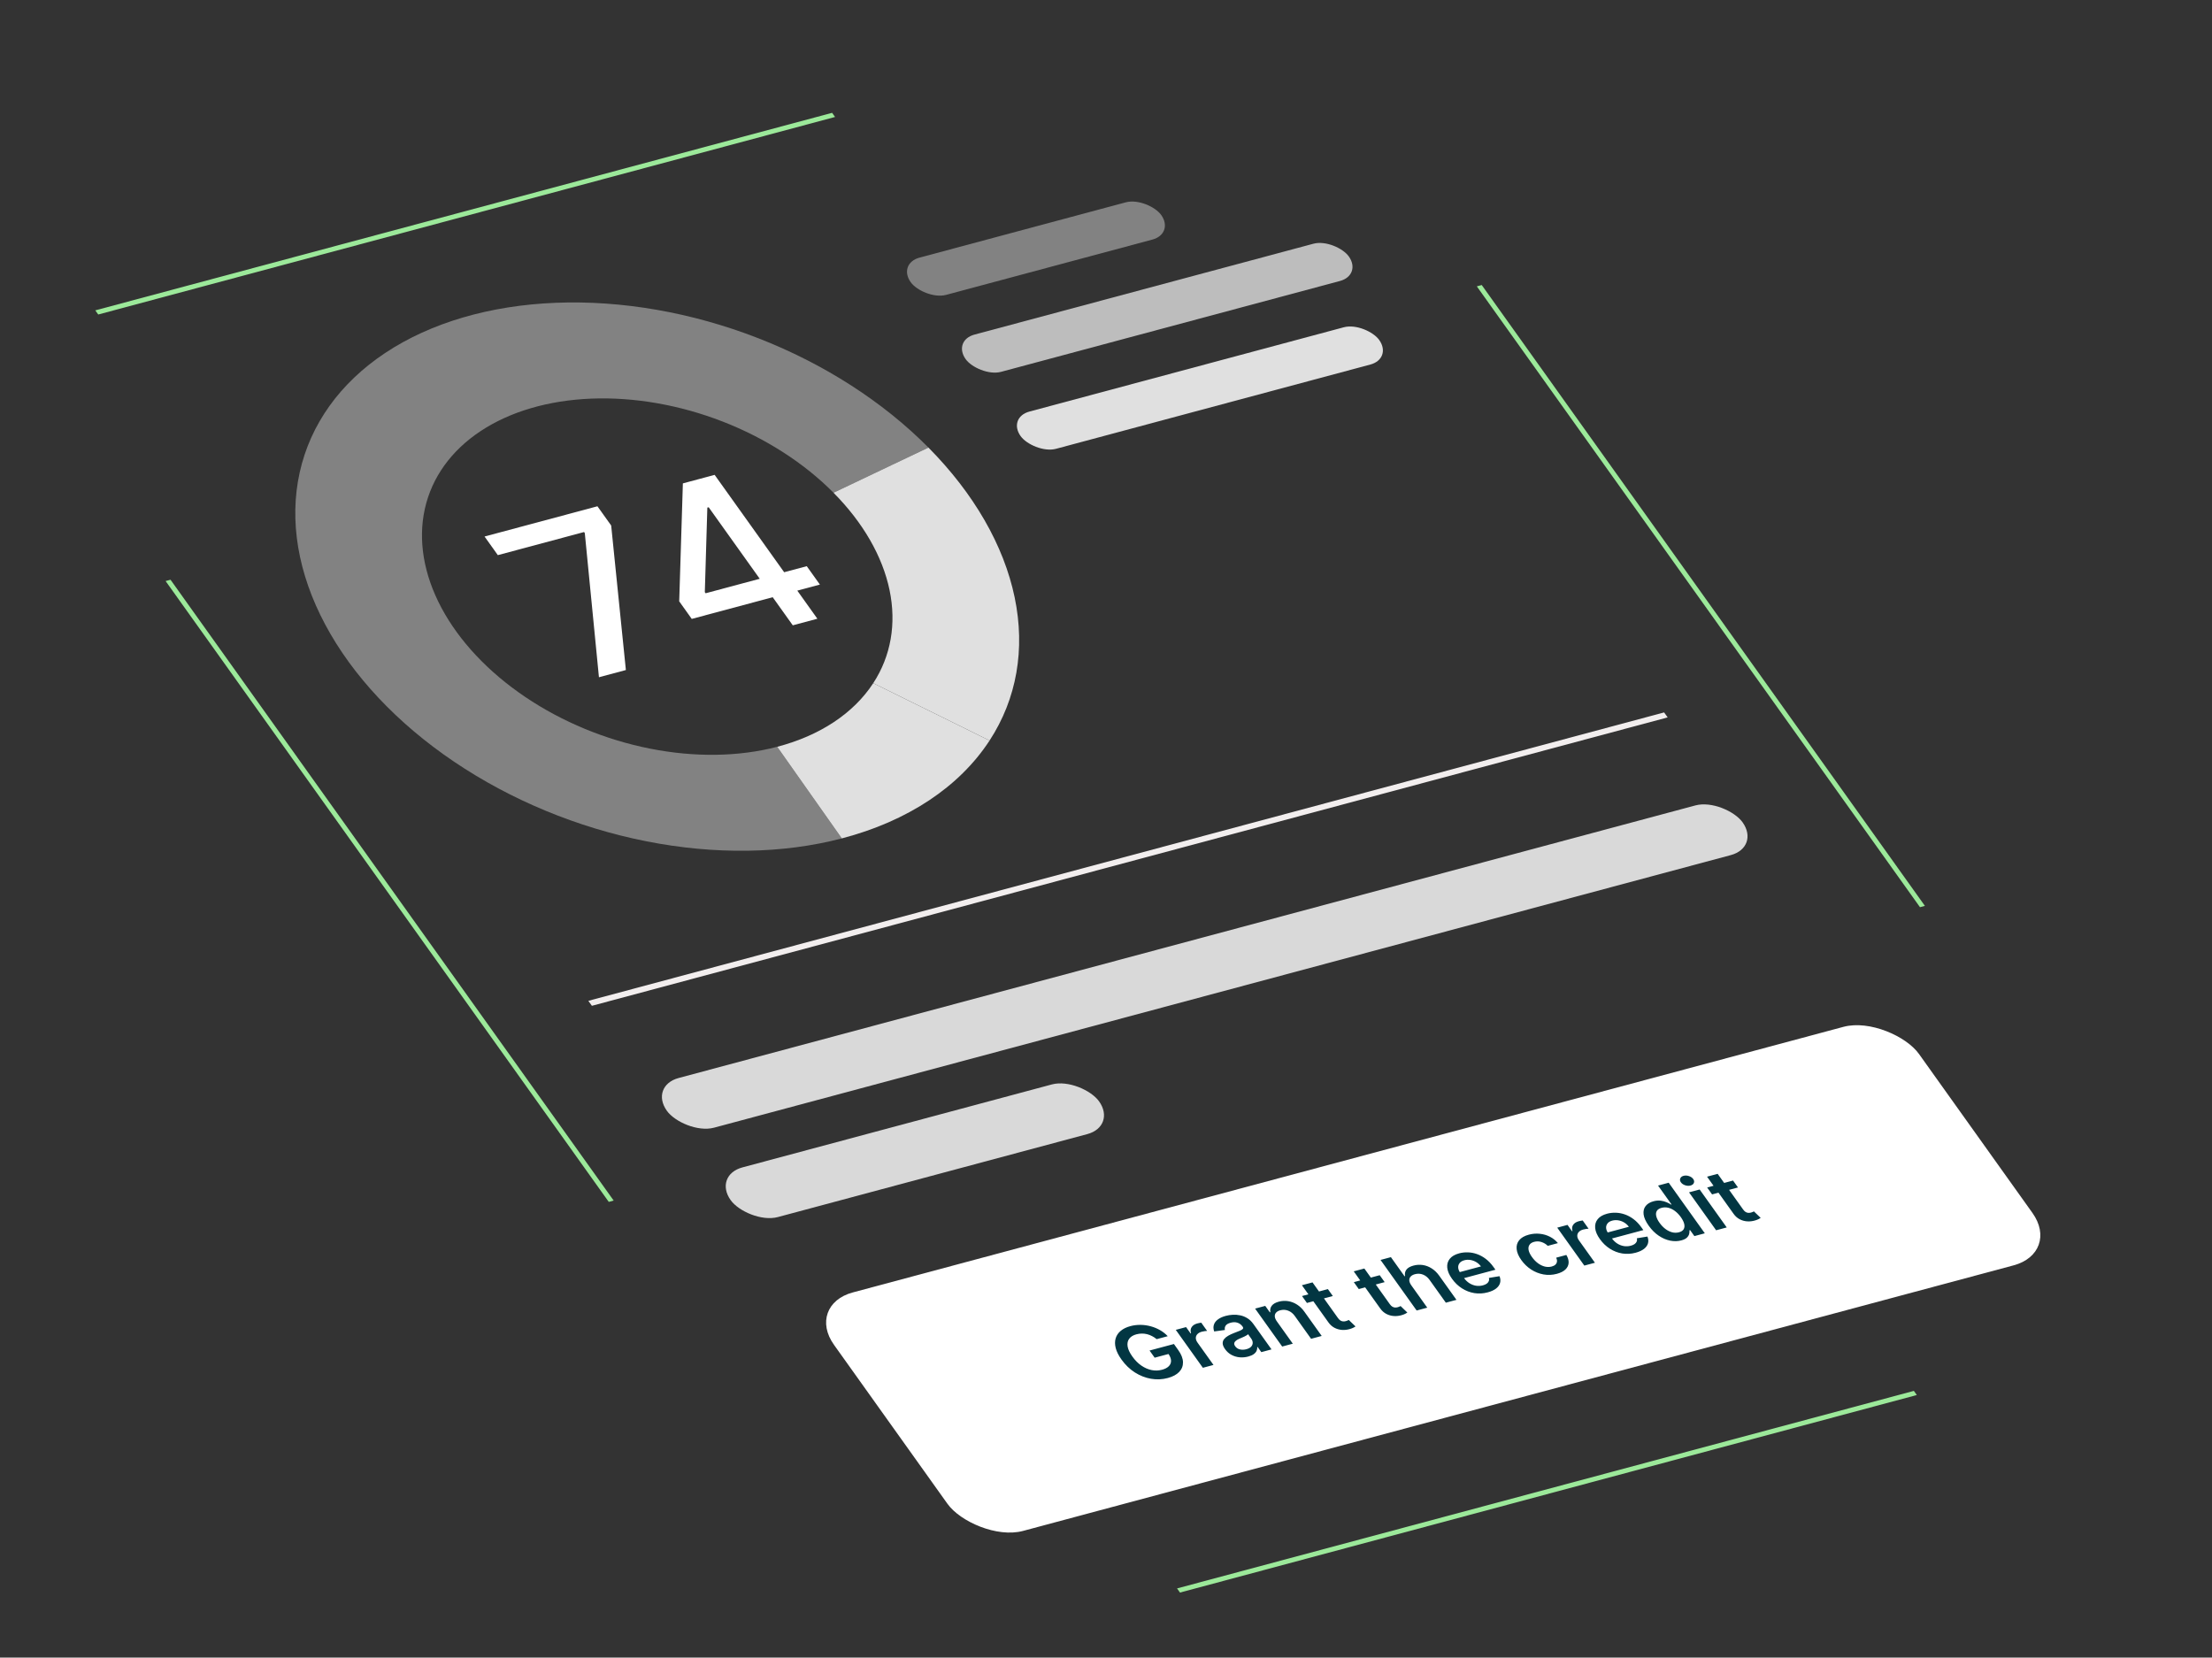 <svg width="435" height="326" viewBox="0 0 435 326" fill="none" xmlns="http://www.w3.org/2000/svg">
<rect x="0" y="0" width="435" height="326" fill="#333333" stroke="none"/>
<rect x="-0.774" y="-0.277" width="260" height="318" rx="20.5" transform="matrix(0.966 -0.259 0.581 0.814 0.135 66.782)" stroke="#9CE99A" stroke-dasharray="150 150"/>
<path d="M165.548 164.888C153.93 167.927 140.592 168.123 127.092 165.453C113.592 162.783 100.486 157.358 89.307 149.811C78.127 142.264 69.335 132.907 63.957 122.833C58.579 112.759 56.837 102.383 58.935 92.918C61.033 83.453 66.883 75.289 75.804 69.38C84.724 63.471 96.346 60.061 109.312 59.548C122.278 59.035 136.052 61.44 149.027 66.482C162.001 71.524 173.64 78.996 182.583 88.024L163.916 96.906C158.102 91.037 150.537 86.181 142.104 82.903C133.671 79.626 124.717 78.063 116.289 78.396C107.861 78.73 100.307 80.946 94.509 84.787C88.711 88.628 84.908 93.935 83.544 100.087C82.18 106.239 83.313 112.983 86.808 119.532C90.304 126.08 96.019 132.162 103.286 137.067C110.553 141.973 119.071 145.499 127.846 147.234C136.621 148.97 145.291 148.843 152.843 146.868L165.548 164.888Z" fill="#828282"/>
<path d="M182.583 88.024C191.526 97.052 197.406 107.264 199.534 117.467C201.662 127.67 199.951 137.442 194.601 145.643L171.727 134.358C175.204 129.028 176.316 122.675 174.933 116.043C173.55 109.412 169.729 102.774 163.915 96.906L182.583 88.024Z" fill="#E0E0E0"/>
<path d="M194.601 145.643C188.647 154.77 178.477 161.507 165.548 164.888L152.843 146.868C161.246 144.67 167.857 140.291 171.727 134.358L194.601 145.643Z" fill="#E0E0E0"/>
<rect width="51" height="9" rx="4.5" transform="matrix(0.966 -0.259 0.581 0.814 176.479 51.833)" fill="#828282"/>
<rect width="78" height="9" rx="4.5" transform="matrix(0.966 -0.259 0.581 0.814 187.287 66.969)" fill="#BDBDBD"/>
<rect width="73" height="9" rx="4.5" transform="matrix(0.966 -0.259 0.581 0.814 198.096 82.106)" fill="#E0E0E0"/>
<path d="M117.786 133.192L115.004 104.842L114.856 104.634L97.902 109.177L95.288 105.516L117.488 99.568L120.191 103.353L123.082 131.773L117.786 133.192ZM136.036 121.719L133.57 118.266L134.29 95.066L137.52 94.2L141.15 99.284L139.101 99.833L138.606 116.456L138.764 116.677L158.652 111.348L161.237 114.967L136.036 121.719ZM155.902 122.979L151.207 116.404L150.115 114.82L135.733 94.679L140.537 93.392L160.739 121.683L155.902 122.979Z" fill="white"/>
<line y1="-0.6" x2="219" y2="-0.6" transform="matrix(0.966 -0.259 0.581 0.814 116.399 197.809)" stroke="#F2EEEE" stroke-width="1.2"/>
<rect width="219" height="11.999" rx="6" transform="matrix(0.966 -0.259 0.581 0.814 127.652 213.567)" fill="#D9D9D9"/>
<rect width="75" height="12" rx="6" transform="matrix(0.966 -0.259 0.581 0.814 140.203 231.144)" fill="#D9D9D9"/>
<rect width="220.875" height="57.62" rx="9.603" transform="matrix(0.966 -0.259 0.581 0.814 158.429 256.668)" fill="white"/>
<path d="M227.462 263.369C227.179 263.133 226.878 262.934 226.561 262.772C226.246 262.606 225.918 262.479 225.577 262.393C225.24 262.306 224.895 262.266 224.542 262.271C224.187 262.274 223.832 262.323 223.479 262.417C222.845 262.587 222.376 262.873 222.072 263.275C221.768 263.676 221.66 264.176 221.748 264.773C221.837 265.366 222.148 266.035 222.68 266.78C223.216 267.531 223.811 268.13 224.463 268.576C225.116 269.022 225.79 269.314 226.483 269.452C227.175 269.587 227.851 269.566 228.512 269.389C229.112 269.228 229.561 268.992 229.86 268.681C230.164 268.368 230.307 268.002 230.291 267.582C230.273 267.158 230.091 266.706 229.747 266.223L230.276 266.156L227.071 267.015L226.065 265.607L230.856 264.323L231.709 265.518C232.317 266.37 232.628 267.164 232.641 267.901C232.655 268.638 232.405 269.276 231.892 269.814C231.377 270.35 230.632 270.748 229.655 271.01C228.568 271.301 227.466 271.351 226.35 271.16C225.236 270.965 224.176 270.549 223.171 269.912C222.169 269.27 221.292 268.425 220.543 267.376C219.97 266.573 219.592 265.82 219.41 265.116C219.232 264.412 219.23 263.774 219.404 263.203C219.575 262.628 219.907 262.138 220.4 261.732C220.891 261.323 221.523 261.015 222.295 260.808C222.948 260.633 223.615 260.551 224.296 260.561C224.974 260.568 225.637 260.661 226.286 260.838C226.938 261.014 227.551 261.266 228.125 261.595C228.698 261.923 229.203 262.32 229.641 262.786L227.462 263.369ZM236.549 269L231.222 261.54L233.246 260.998L234.134 262.241L234.226 262.217C234.08 261.743 234.119 261.337 234.345 260.999C234.572 260.656 234.939 260.417 235.446 260.281C235.562 260.25 235.694 260.221 235.843 260.192C235.994 260.16 236.123 260.138 236.23 260.129L237.385 261.746C237.278 261.744 237.122 261.759 236.916 261.791C236.712 261.819 236.521 261.856 236.344 261.904C235.964 262.006 235.671 262.167 235.467 262.388C235.264 262.604 235.163 262.857 235.164 263.146C235.164 263.435 235.278 263.738 235.504 264.055L238.636 268.441L236.549 269ZM245.482 266.786C244.921 266.936 244.356 266.988 243.786 266.94C243.218 266.888 242.684 266.73 242.184 266.466C241.689 266.202 241.266 265.825 240.917 265.336C240.617 264.915 240.46 264.542 240.448 264.218C240.436 263.893 240.531 263.606 240.732 263.355C240.933 263.104 241.203 262.883 241.543 262.692C241.884 262.497 242.256 262.322 242.658 262.168C243.145 261.983 243.537 261.83 243.834 261.708C244.129 261.582 244.322 261.461 244.413 261.345C244.505 261.223 244.491 261.079 244.37 260.91L244.349 260.881C244.088 260.515 243.757 260.266 243.356 260.135C242.955 260.003 242.513 260.002 242.029 260.132C241.518 260.269 241.179 260.471 241.014 260.739C240.852 261.006 240.81 261.282 240.889 261.565L238.774 261.854C238.604 261.36 238.587 260.913 238.724 260.514C238.858 260.112 239.126 259.766 239.528 259.477C239.928 259.184 240.438 258.955 241.057 258.789C241.483 258.675 241.938 258.603 242.421 258.574C242.904 258.545 243.389 258.581 243.878 258.682C244.364 258.779 244.83 258.964 245.278 259.238C245.729 259.511 246.131 259.895 246.485 260.39L250.05 265.383L248.044 265.92L247.312 264.896L247.243 264.914C247.264 265.155 247.224 265.397 247.123 265.641C247.024 265.879 246.84 266.1 246.573 266.303C246.307 266.501 245.944 266.662 245.482 266.786ZM245.102 265.349C245.521 265.237 245.834 265.07 246.042 264.848C246.248 264.623 246.35 264.372 246.349 264.095C246.352 263.816 246.255 263.54 246.058 263.264L245.43 262.385C245.397 262.448 245.316 262.52 245.186 262.601C245.06 262.681 244.912 262.761 244.74 262.842C244.569 262.923 244.397 263 244.225 263.073C244.053 263.146 243.903 263.209 243.777 263.262C243.491 263.381 243.254 263.514 243.066 263.661C242.877 263.808 242.764 263.973 242.726 264.157C242.686 264.338 242.746 264.541 242.908 264.768C243.139 265.092 243.454 265.299 243.853 265.389C244.251 265.479 244.668 265.465 245.102 265.349ZM251.114 259.89L254.235 264.261L252.148 264.821L246.821 257.361L248.816 256.826L249.721 258.094L249.825 258.066C249.73 257.594 249.818 257.175 250.088 256.809C250.362 256.443 250.829 256.171 251.49 255.994C252.101 255.83 252.712 255.797 253.323 255.896C253.938 255.994 254.519 256.218 255.067 256.569C255.619 256.918 256.106 257.392 256.527 257.988L259.919 262.738L257.832 263.298L254.635 258.82C254.279 258.321 253.846 257.972 253.338 257.773C252.833 257.572 252.311 257.544 251.773 257.688C251.408 257.786 251.132 257.941 250.945 258.153C250.759 258.361 250.676 258.613 250.695 258.909C250.717 259.204 250.857 259.531 251.114 259.89ZM261.135 253.525L262.106 254.885L257.016 256.249L256.045 254.889L261.135 253.525ZM256.025 252.765L258.112 252.206L263.113 259.209C263.282 259.446 263.453 259.616 263.628 259.719C263.804 259.819 263.98 259.872 264.154 259.879C264.329 259.887 264.503 259.867 264.676 259.821C264.806 259.786 264.92 259.746 265.016 259.701C265.116 259.655 265.19 259.617 265.238 259.589L266.571 260.869C266.483 260.931 266.349 261.01 266.169 261.104C265.993 261.198 265.76 261.287 265.468 261.373C264.955 261.526 264.437 261.586 263.914 261.552C263.388 261.516 262.892 261.375 262.424 261.13C261.96 260.884 261.563 260.527 261.234 260.06L256.025 252.765ZM271.328 250.794L272.299 252.154L267.209 253.518L266.238 252.158L271.328 250.794ZM266.218 250.034L268.305 249.475L273.306 256.478C273.475 256.715 273.647 256.885 273.821 256.988C273.998 257.088 274.173 257.141 274.348 257.148C274.522 257.155 274.696 257.136 274.869 257.089C275 257.054 275.113 257.014 275.209 256.969C275.309 256.923 275.383 256.886 275.431 256.858L276.764 258.138C276.676 258.2 276.542 258.278 276.362 258.373C276.186 258.466 275.953 258.556 275.661 258.642C275.148 258.795 274.63 258.855 274.107 258.821C273.582 258.784 273.085 258.644 272.617 258.399C272.153 258.153 271.757 257.796 271.427 257.329L266.218 250.034ZM277.556 252.805L280.677 257.176L278.591 257.735L271.488 247.789L273.528 247.242L276.209 250.996L276.313 250.968C276.22 250.492 276.304 250.074 276.565 249.715C276.827 249.351 277.297 249.079 277.973 248.898C278.588 248.733 279.201 248.698 279.814 248.792C280.426 248.887 281.006 249.109 281.554 249.46C282.106 249.81 282.597 250.286 283.027 250.888L286.419 255.638L284.332 256.197L281.134 251.719C280.776 251.217 280.344 250.868 279.837 250.672C279.333 250.472 278.806 250.445 278.256 250.592C277.887 250.691 277.605 250.848 277.41 251.062C277.217 251.272 277.128 251.525 277.143 251.822C277.162 252.118 277.299 252.446 277.556 252.805ZM292.57 254.163C291.682 254.401 290.805 254.451 289.937 254.313C289.071 254.171 288.26 253.86 287.505 253.379C286.748 252.896 286.09 252.264 285.533 251.483C284.985 250.716 284.677 249.996 284.609 249.324C284.543 248.648 284.707 248.063 285.102 247.572C285.495 247.077 286.114 246.716 286.96 246.49C287.506 246.343 288.074 246.28 288.664 246.299C289.257 246.314 289.849 246.425 290.441 246.633C291.037 246.84 291.613 247.152 292.168 247.571C292.721 247.986 293.231 248.52 293.698 249.174L294.083 249.713L286.825 251.658L285.979 250.473L291.236 249.064C290.992 248.729 290.692 248.452 290.335 248.235C289.977 248.015 289.591 247.87 289.179 247.799C288.771 247.727 288.366 247.744 287.967 247.852C287.54 247.966 287.228 248.154 287.03 248.415C286.83 248.673 286.74 248.967 286.76 249.297C286.782 249.623 286.911 249.953 287.145 250.288L287.884 251.322C288.193 251.756 288.553 252.103 288.964 252.364C289.372 252.621 289.804 252.787 290.26 252.861C290.714 252.932 291.167 252.907 291.621 252.786C291.924 252.705 292.174 252.595 292.369 252.458C292.562 252.318 292.697 252.152 292.776 251.961C292.855 251.77 292.866 251.557 292.808 251.322L294.888 250.985C295.075 251.452 295.111 251.893 294.996 252.31C294.883 252.722 294.623 253.089 294.216 253.41C293.807 253.728 293.258 253.979 292.57 254.163ZM306.161 250.521C305.278 250.758 304.402 250.798 303.534 250.641C302.67 250.483 301.862 250.161 301.108 249.677C300.356 249.188 299.711 248.566 299.172 247.812C298.631 247.054 298.326 246.339 298.258 245.667C298.188 244.991 298.352 244.407 298.752 243.915C299.152 243.418 299.785 243.053 300.649 242.822C301.368 242.629 302.084 242.57 302.797 242.645C303.511 242.716 304.178 242.91 304.798 243.226C305.415 243.539 305.939 243.958 306.368 244.483L304.374 245.018C304.037 244.68 303.631 244.432 303.156 244.274C302.683 244.111 302.194 244.097 301.691 244.232C301.264 244.346 300.959 244.544 300.775 244.825C300.589 245.102 300.533 245.445 300.609 245.853C300.689 246.259 300.908 246.714 301.267 247.216C301.63 247.724 302.03 248.137 302.468 248.456C302.904 248.771 303.352 248.985 303.812 249.097C304.273 249.205 304.721 249.2 305.156 249.084C305.463 249.002 305.703 248.879 305.876 248.717C306.05 248.551 306.153 248.352 306.184 248.12C306.215 247.888 306.166 247.629 306.035 247.344L308.03 246.81C308.357 247.351 308.506 247.868 308.479 248.361C308.449 248.852 308.241 249.285 307.856 249.662C307.468 250.036 306.903 250.323 306.161 250.521ZM311.564 248.9L306.237 241.44L308.26 240.898L309.148 242.141L309.24 242.117C309.094 241.643 309.134 241.237 309.36 240.899C309.587 240.556 309.954 240.317 310.461 240.181C310.576 240.15 310.709 240.12 310.858 240.092C311.008 240.059 311.137 240.038 311.245 240.029L312.4 241.646C312.293 241.644 312.137 241.659 311.931 241.691C311.726 241.719 311.536 241.756 311.359 241.804C310.978 241.906 310.686 242.067 310.482 242.287C310.279 242.504 310.178 242.756 310.178 243.046C310.179 243.335 310.292 243.638 310.519 243.955L313.651 248.341L311.564 248.9ZM321.66 246.369C320.772 246.607 319.894 246.657 319.027 246.519C318.16 246.377 317.35 246.065 316.595 245.585C315.837 245.101 315.18 244.469 314.623 243.689C314.075 242.922 313.767 242.202 313.699 241.53C313.632 240.853 313.797 240.269 314.192 239.777C314.585 239.282 315.204 238.922 316.05 238.695C316.595 238.549 317.163 238.485 317.754 238.505C318.346 238.52 318.938 238.631 319.531 238.839C320.127 239.045 320.703 239.358 321.258 239.776C321.811 240.191 322.321 240.726 322.788 241.38L323.173 241.919L315.915 243.863L315.069 242.678L320.326 241.27C320.082 240.934 319.781 240.658 319.425 240.441C319.066 240.221 318.681 240.075 318.269 240.004C317.86 239.932 317.456 239.95 317.056 240.057C316.63 240.171 316.318 240.359 316.12 240.621C315.919 240.879 315.829 241.173 315.85 241.503C315.872 241.829 316 242.159 316.234 242.493L316.973 243.528C317.283 243.962 317.643 244.309 318.053 244.569C318.461 244.826 318.893 244.992 319.349 245.067C319.803 245.138 320.257 245.113 320.71 244.991C321.014 244.91 321.263 244.801 321.458 244.664C321.651 244.523 321.787 244.358 321.866 244.167C321.945 243.976 321.955 243.763 321.897 243.528L323.977 243.19C324.164 243.657 324.2 244.099 324.086 244.515C323.973 244.927 323.712 245.294 323.305 245.615C322.896 245.933 322.347 246.184 321.66 246.369ZM330.638 243.946C329.942 244.132 329.212 244.148 328.447 243.994C327.683 243.841 326.936 243.52 326.208 243.032C325.48 242.545 324.823 241.891 324.238 241.072C323.646 240.243 323.308 239.5 323.224 238.844C323.142 238.183 323.273 237.633 323.618 237.194C323.961 236.751 324.473 236.438 325.153 236.256C325.672 236.117 326.152 236.077 326.593 236.136C327.031 236.192 327.422 236.298 327.766 236.453C328.108 236.604 328.397 236.756 328.634 236.908L328.721 236.885L326.064 233.165L328.157 232.604L335.259 242.551L333.207 243.101L332.368 241.926L332.241 241.96C332.263 242.17 332.245 242.404 332.187 242.663C332.127 242.918 331.98 243.162 331.747 243.394C331.515 243.626 331.145 243.81 330.638 243.946ZM330.19 242.347C330.632 242.229 330.937 242.027 331.105 241.743C331.27 241.456 331.304 241.109 331.207 240.703C331.109 240.298 330.888 239.853 330.544 239.371C330.199 238.888 329.819 238.491 329.403 238.178C328.991 237.864 328.559 237.65 328.107 237.536C327.658 237.421 327.209 237.423 326.76 237.544C326.295 237.668 325.979 237.874 325.814 238.162C325.648 238.449 325.615 238.794 325.714 239.195C325.813 239.597 326.028 240.029 326.359 240.492C326.691 240.959 327.067 241.353 327.486 241.677C327.907 241.997 328.348 242.22 328.809 242.347C329.272 242.47 329.732 242.47 330.19 242.347ZM337.483 241.955L332.156 234.495L334.243 233.936L339.57 241.396L337.483 241.955ZM332.449 233.155C332.119 233.244 331.768 233.228 331.398 233.107C331.026 232.983 330.746 232.79 330.559 232.528C330.369 232.262 330.328 232.005 330.434 231.757C330.538 231.505 330.756 231.335 331.086 231.247C331.42 231.157 331.772 231.175 332.14 231.3C332.51 231.42 332.79 231.613 332.98 231.879C333.167 232.141 333.209 232.398 333.105 232.65C333.002 232.897 332.783 233.066 332.449 233.155ZM340.81 232.176L341.781 233.536L336.691 234.9L335.72 233.54L340.81 232.176ZM335.7 231.416L337.787 230.857L342.788 237.861C342.957 238.097 343.129 238.267 343.303 238.37C343.48 238.47 343.655 238.523 343.83 238.53C344.004 238.538 344.178 238.518 344.351 238.472C344.482 238.437 344.595 238.397 344.691 238.352C344.791 238.306 344.865 238.268 344.913 238.24L346.247 239.52C346.158 239.582 346.024 239.661 345.844 239.755C345.668 239.849 345.435 239.938 345.144 240.024C344.63 240.177 344.112 240.237 343.589 240.203C343.064 240.167 342.567 240.026 342.099 239.781C341.635 239.535 341.239 239.178 340.91 238.711L335.7 231.416Z" fill="#023642"/>
</svg>
